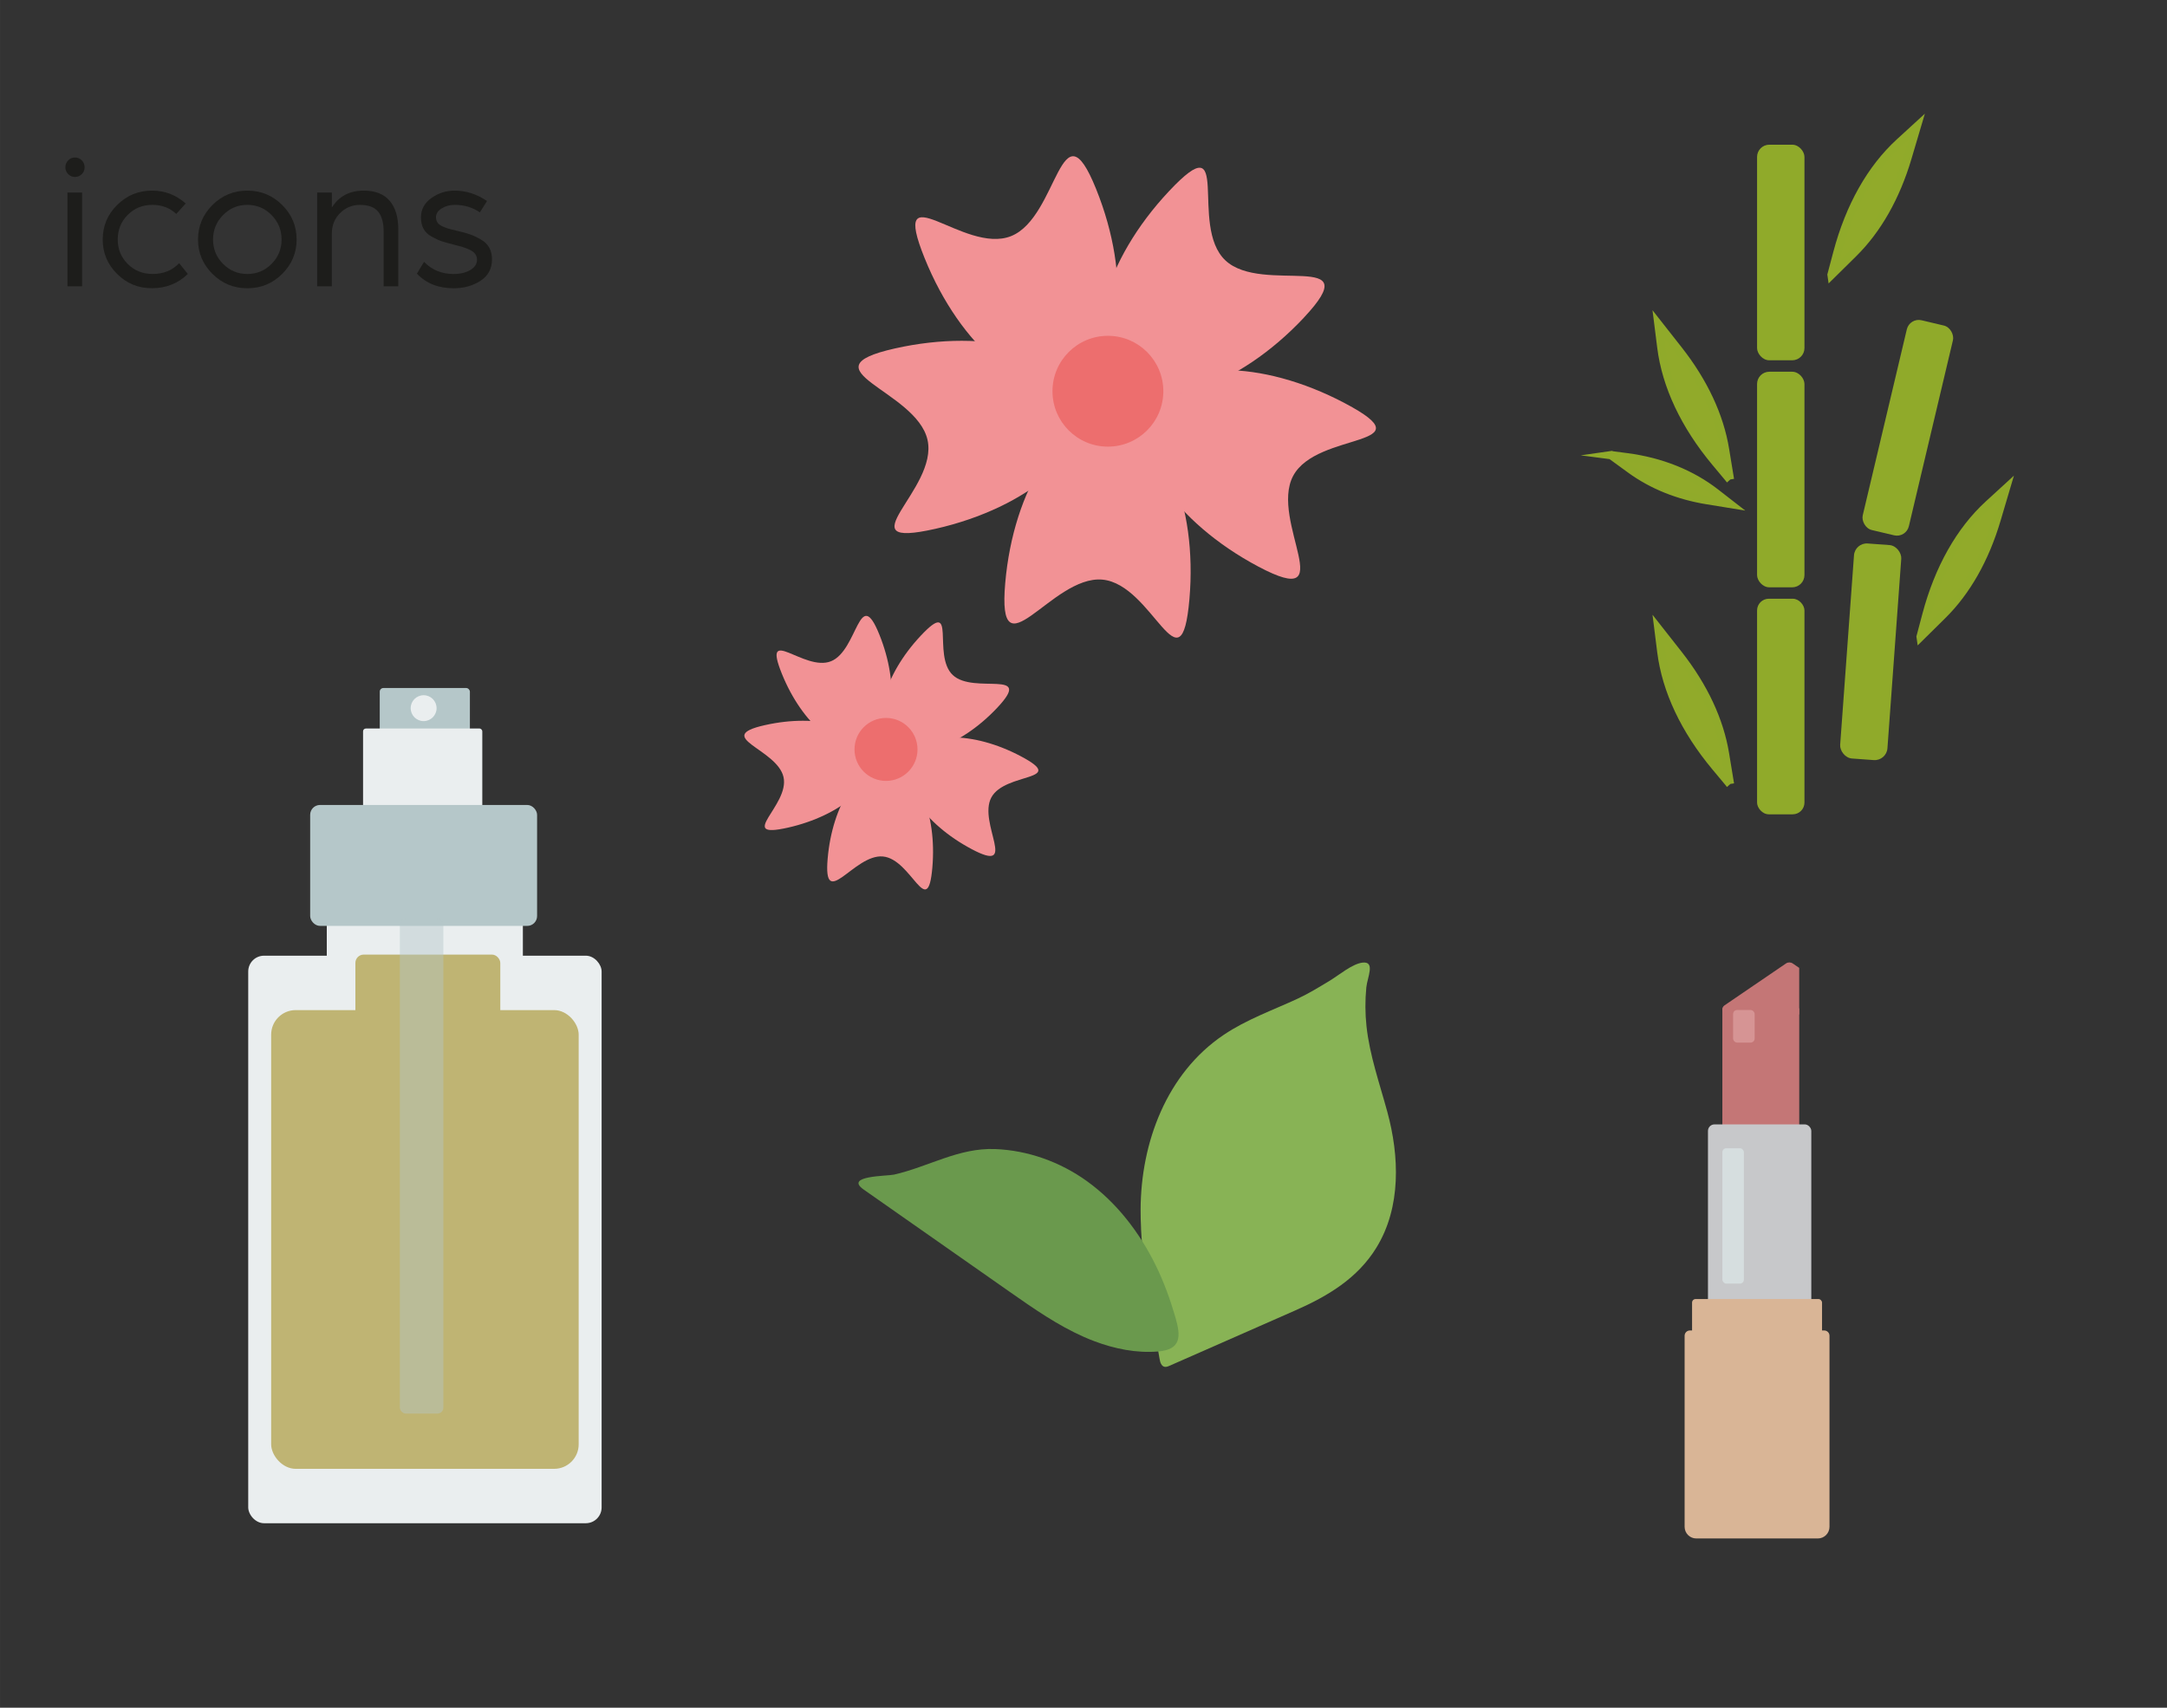 <?xml version="1.0" encoding="UTF-8"?>
<svg data-id="Ebene_1" xmlns="http://www.w3.org/2000/svg" width="277.93mm" height="219.08mm" viewBox="0 0 787.82 621.01">
  <rect x="0" y="0" width="787.82" height="621.01" fill="#333333" stroke="none"/>
  <defs>
    <style>
      .cls-1 {
        fill: #91aa2a;
        stroke: #90aa2a;
        stroke-miterlimit: 10;
        stroke-width: 3px;
      }

      .cls-2 {
        opacity: .44;
      }

      .cls-2, .cls-3 {
        fill: #b5c7c9;
      }

      .cls-4 {
        fill: #eaeeef;
      }

      .cls-5 {
        fill: #90aa2a;
      }

      .cls-6 {
        fill: #1d1d1b;
      }

      .cls-7 {
        fill: #f29295;
      }

      .cls-8 {
        fill: #bfb473;
      }

      .cls-9 {
        fill: #ed6e6e;
      }

      .cls-10 {
        fill: #c7c8ca;
      }

      .cls-11 {
        fill: #88b355;
      }

      .cls-12 {
        fill: #d6dedf;
      }

      .cls-13 {
        fill: #d9b596;
      }

      .cls-14 {
        fill: #c47676;
      }

      .cls-15 {
        fill: #d69494;
      }

      .cls-16 {
        fill: #6a994d;
      }
    </style>
  </defs>
  <g>
    <path class="cls-6" d="M24.77,58.33c.68-.7,1.5-1.05,2.49-1.05s1.81.35,2.49,1.05,1.01,1.54,1.01,2.52-.34,1.75-1.01,2.45-1.5,1.05-2.49,1.05-1.81-.35-2.49-1.05-1.01-1.52-1.01-2.45c0-.98.34-1.82,1.01-2.52ZM24.53,70.02h5.32v34.09h-5.32v-34.09Z"/>
    <path class="cls-6" d="M42.59,74.54c3.5-3.48,7.72-5.22,12.67-5.22,4.67,0,8.75,1.56,12.25,4.69l-3.43,3.78c-2.33-2.19-5.25-3.29-8.75-3.29s-6.46,1.21-8.89,3.64-3.64,5.41-3.64,8.96,1.21,6.46,3.64,8.89,5.44,3.64,9.03,3.64c3.97,0,7.19-1.31,9.66-3.92l3.15,3.92c-3.55,3.45-7.89,5.18-13.02,5.18s-9.17-1.73-12.67-5.18c-3.5-3.45-5.25-7.63-5.25-12.53s1.75-9.09,5.25-12.57Z"/>
    <path class="cls-6" d="M77.24,74.54c3.5-3.48,7.72-5.22,12.67-5.22s9.17,1.74,12.67,5.22c3.5,3.48,5.25,7.67,5.25,12.57s-1.75,9.02-5.25,12.5c-3.5,3.48-7.72,5.22-12.67,5.22s-9.17-1.74-12.67-5.22c-3.5-3.48-5.25-7.64-5.25-12.5s1.75-9.09,5.25-12.57ZM81.09,95.96c2.43,2.45,5.37,3.68,8.82,3.68s6.39-1.23,8.82-3.68,3.64-5.4,3.64-8.86-1.21-6.42-3.64-8.89-5.37-3.71-8.82-3.71-6.39,1.24-8.82,3.71-3.64,5.44-3.64,8.89,1.21,6.41,3.64,8.86Z"/>
    <path class="cls-6" d="M115.32,70.02h5.32v5.46c2.57-4.11,6.44-6.16,11.62-6.16,4.15,0,7.28,1.23,9.38,3.68,2.1,2.45,3.15,5.89,3.15,10.33v20.79h-5.32v-19.95c0-3.17-.67-5.58-2-7.21-1.33-1.63-3.54-2.45-6.62-2.45-2.8,0-5.2.99-7.21,2.98s-3.01,4.49-3.01,7.53v19.11h-5.32v-34.09Z"/>
    <path class="cls-6" d="M154.17,95.23c2.85,2.94,6.42,4.41,10.71,4.41,2.43,0,4.46-.48,6.09-1.44,1.63-.96,2.45-2.21,2.45-3.75,0-.79-.22-1.49-.67-2.1-.44-.61-1.12-1.12-2.03-1.54-.91-.42-1.75-.75-2.52-.98-.77-.23-1.81-.51-3.12-.84-1.91-.47-3.44-.9-4.59-1.29-1.14-.4-2.37-.97-3.67-1.71-1.31-.75-2.26-1.69-2.87-2.83-.61-1.14-.91-2.51-.91-4.1,0-2.89,1.26-5.24,3.78-7.04,2.52-1.8,5.34-2.7,8.47-2.7,4.15,0,8.07,1.26,11.76,3.78l-2.59,4.13c-2.66-1.82-5.69-2.73-9.1-2.73-1.82,0-3.42.43-4.79,1.29-1.38.86-2.07,1.93-2.07,3.19,0,.75.19,1.4.56,1.96.37.56,1.01,1.04,1.92,1.44s1.68.68,2.31.84c.63.16,1.62.41,2.97.74,1.87.42,3.42.85,4.66,1.29,1.24.44,2.53,1.05,3.88,1.82,1.35.77,2.37,1.76,3.05,2.98.68,1.21,1.01,2.64,1.01,4.27,0,3.41-1.4,6.01-4.2,7.81-2.8,1.8-6.04,2.7-9.73,2.7-5.55,0-10.01-1.77-13.37-5.32l2.59-4.27Z"/>
  </g>
  <rect class="cls-5" x="638.79" y="135.18" width="17.23" height="78.4" rx="4.46" ry="4.46"/>
  <rect class="cls-5" x="638.79" y="52.62" width="17.23" height="78.4" rx="4.45" ry="4.45"/>
  <rect class="cls-5" x="638.79" y="217.73" width="17.23" height="78.4" rx="4.27" ry="4.27"/>
  <rect class="cls-5" x="671.48" y="197.85" width="17.23" height="78.4" rx="4.65" ry="4.65" transform="translate(19.05 -48.85) rotate(4.17)"/>
  <rect class="cls-5" x="685" y="116.35" width="17.23" height="78.4" rx="4.45" ry="4.45" transform="translate(54.54 -155.71) rotate(13.33)"/>
  <path class="cls-1" d="M628.94,174.38l-5.25-6.29c-11.19-13.42-17.94-27.74-19.71-41.8l-1.04-8.29,7.26,9.24c9.17,11.67,14.93,23.97,16.93,36.12l1.81,11.02Z"/>
  <path class="cls-1" d="M628.94,285.12l-5.25-6.29c-11.19-13.42-17.94-27.74-19.71-41.8l-1.04-8.29,7.26,9.24c9.17,11.67,14.93,23.97,16.93,36.12l1.81,11.02Z"/>
  <path class="cls-1" d="M665.86,99.91l2.1-7.92c4.48-16.89,12.25-30.68,22.7-40.25l6.16-5.64-3.34,11.27c-4.22,14.23-10.91,26.04-19.67,34.7l-7.95,7.85Z"/>
  <path class="cls-1" d="M698.24,231.54l2.1-7.92c4.48-16.89,12.25-30.68,22.7-40.25l6.16-5.64-3.34,11.27c-4.22,14.23-10.91,26.04-19.67,34.7l-7.95,7.85Z"/>
  <path class="cls-1" d="M585.72,165.52l5.79.76c12.34,1.62,23.38,6.04,32.22,12.92l5.21,4.05-8.31-1.35c-10.5-1.7-19.97-5.52-27.8-11.21l-7.1-5.17Z"/>
  <g>
    <path class="cls-11" d="M414.84,446.78c-.12-2.33-.18-4.66-.17-6.99.11-24.27,9.44-49.45,30.18-63.44,8.31-5.61,17.82-8.96,26.86-13.15,4.1-1.9,7.94-4.28,11.79-6.6,3.18-1.92,8.12-6.12,11.86-6.54,4.75-.54,1.73,5.37,1.37,9.02-.46,4.71-.44,9.48.07,14.18,1.16,10.6,4.76,20.76,7.56,31.05,4.39,16.1,5.08,34.64-3.93,49.35-6.89,11.26-17.77,17.71-29.51,22.88-15.24,6.71-30.48,13.41-45.72,20.12-.59.26-1.22.52-1.85.38-1.17-.26-1.59-1.68-1.78-2.87-2.64-15.7-5.94-31.46-6.75-47.4Z"/>
    <path class="cls-16" d="M397.89,487.75c-1.27-.48-2.51-.99-3.74-1.53-9.65-4.25-18.36-10.34-27-16.39-17.71-12.41-35.43-24.82-53.14-37.23-7.26-5.09,8.5-4.88,10.98-5.44,12.56-2.84,23.45-9.8,36.77-9.3,11.93.45,23.7,4.69,33.37,11.65,10.84,7.8,19.15,18.68,25.02,30.6,2.99,6.07,5.27,12.4,7.16,18.89,2.08,7.13,2.1,11.82-6.43,12.49-7.8.61-15.67-.98-22.98-3.74Z"/>
  </g>
  <g>
    <path class="cls-7" d="M474,115.54c23.73-25.26-14.97-8.13-28.5-20.84-13.53-12.71,3.23-50.45-20.5-25.18-23.73,25.26-32,56.05-18.46,68.76,13.53,12.71,43.74,2.53,67.47-22.73Z"/>
    <path class="cls-7" d="M365.45,212.05c-3,34.53,16.79-2.88,35.28-1.27,18.49,1.61,28.69,41.62,31.69,7.09,3-34.53-9.56-63.82-28.05-65.43-18.49-1.61-35.92,25.08-38.92,59.61Z"/>
    <path class="cls-7" d="M398.5,68.74c-12.96-32.15-13.67,10.17-30.88,17.11-17.22,6.94-44.43-24.12-31.47,8.03,12.96,32.15,37.43,52.58,54.64,45.63,17.22-6.94,20.67-38.63,7.71-70.77Z"/>
    <path class="cls-7" d="M457.53,206.07c30.62,16.23,3.9-16.58,12.59-32.99,8.69-16.4,49.51-10.18,18.89-26.41-30.62-16.23-62.5-16.09-71.19.31-8.69,16.4,9.09,42.86,39.71,59.09Z"/>
    <path class="cls-7" d="M325.28,126.73c-33.81,7.62,7.84,15.12,11.92,33.23,4.08,18.11-30.95,39.97,2.86,32.35,33.81-7.62,57.91-28.48,53.83-46.59-4.08-18.11-34.8-26.61-68.61-18.99Z"/>
    <ellipse class="cls-7" cx="407.89" cy="144.72" rx="24.51" ry="19.16" transform="translate(23.15 342.95) rotate(-46.79)"/>
    <circle class="cls-9" cx="402.78" cy="142.27" r="20.15"/>
    <path class="cls-7" d="M362.59,257.33c13.48-14.36-8.51-4.62-16.2-11.84-7.69-7.22,1.83-28.67-11.65-14.31-13.48,14.36-18.18,31.85-10.49,39.07,7.69,7.22,24.86,1.44,38.34-12.92Z"/>
    <path class="cls-7" d="M300.9,312.18c-1.71,19.62,9.54-1.64,20.05-.72,10.51.91,16.3,23.65,18.01,4.03,1.71-19.62-5.43-36.27-15.94-37.19-10.51-.91-20.41,14.25-22.12,33.88Z"/>
    <path class="cls-7" d="M319.68,230.74c-7.37-18.27-7.77,5.78-17.55,9.72-9.78,3.95-25.25-13.71-17.88,4.56,7.37,18.27,21.27,29.88,31.05,25.93,9.78-3.95,11.75-21.95,4.38-40.22Z"/>
    <path class="cls-7" d="M353.23,308.78c17.4,9.22,2.22-9.42,7.16-18.75,4.94-9.32,28.14-5.79,10.74-15.01-17.4-9.22-35.52-9.14-40.46.18-4.94,9.32,5.16,24.36,22.57,33.58Z"/>
    <path class="cls-7" d="M278.07,263.7c-19.21,4.33,4.46,8.59,6.78,18.89,2.32,10.29-17.59,22.71,1.63,18.38,19.21-4.33,32.91-16.19,30.59-26.48-2.32-10.29-19.78-15.12-38.99-10.79Z"/>
    <ellipse class="cls-7" cx="325.02" cy="273.92" rx="13.93" ry="10.89" transform="translate(-97.16 323.3) rotate(-46.79)"/>
    <circle class="cls-9" cx="322.11" cy="272.53" r="11.45"/>
  </g>
  <g>
    <path class="cls-13" d="M614.38,483.83h48.81c1.07,0,1.93.86,1.93,1.93v69.47c0,2.34-1.9,4.24-4.24,4.24h-44.19c-2.34,0-4.24-1.9-4.24-4.24v-69.47c0-1.07.86-1.93,1.93-1.93Z"/>
    <rect class="cls-14" x="626.17" y="366.63" width="27.95" height="43.62" rx=".17" ry=".17"/>
    <rect class="cls-10" x="620.94" y="408.89" width="37.57" height="68.84" rx="2.37" ry="2.37"/>
    <rect class="cls-13" x="615.16" y="472.4" width="47.25" height="13.68" rx="1.29" ry="1.29"/>
    <path class="cls-14" d="M654.12,351.98l-2.4-1.63c-.71-.48-1.68-.48-2.39,0l-13,8.86-9.35,6.38c-1.54,1.05-.73,3.3,1.19,3.3h25.94v-16.9Z"/>
    <rect class="cls-12" x="626.17" y="417.56" width="7.83" height="49.23" rx="1.46" ry="1.46"/>
    <rect class="cls-15" x="630.08" y="367.29" width="7.83" height="11.85" rx="1.46" ry="1.46"/>
  </g>
  <g>
    <rect class="cls-4" x="90.24" y="347.54" width="128.48" height="206.39" rx="5.75" ry="5.75"/>
    <rect class="cls-4" x="118.8" y="334.12" width="71.29" height="18.97"/>
    <rect class="cls-3" x="138.05" y="250.2" width="32.78" height="16.19" rx="1.32" ry="1.32"/>
    <rect class="cls-4" x="131.99" y="264.93" width="43.35" height="31.44" rx="1.01" ry="1.01"/>
    <rect class="cls-3" x="112.76" y="292.73" width="82.5" height="43.98" rx="3.58" ry="3.58"/>
    <rect class="cls-8" x="98.58" y="367.33" width="111.8" height="166.82" rx="8.92" ry="8.92"/>
    <rect class="cls-8" x="129.2" y="347.14" width="52.68" height="24.36" rx="3.03" ry="3.03"/>
    <rect class="cls-2" x="145.37" y="334.12" width="15.81" height="179.94" rx="2.17" ry="2.17"/>
    <circle class="cls-4" cx="154.01" cy="257.53" r="4.71"/>
  </g>
</svg>